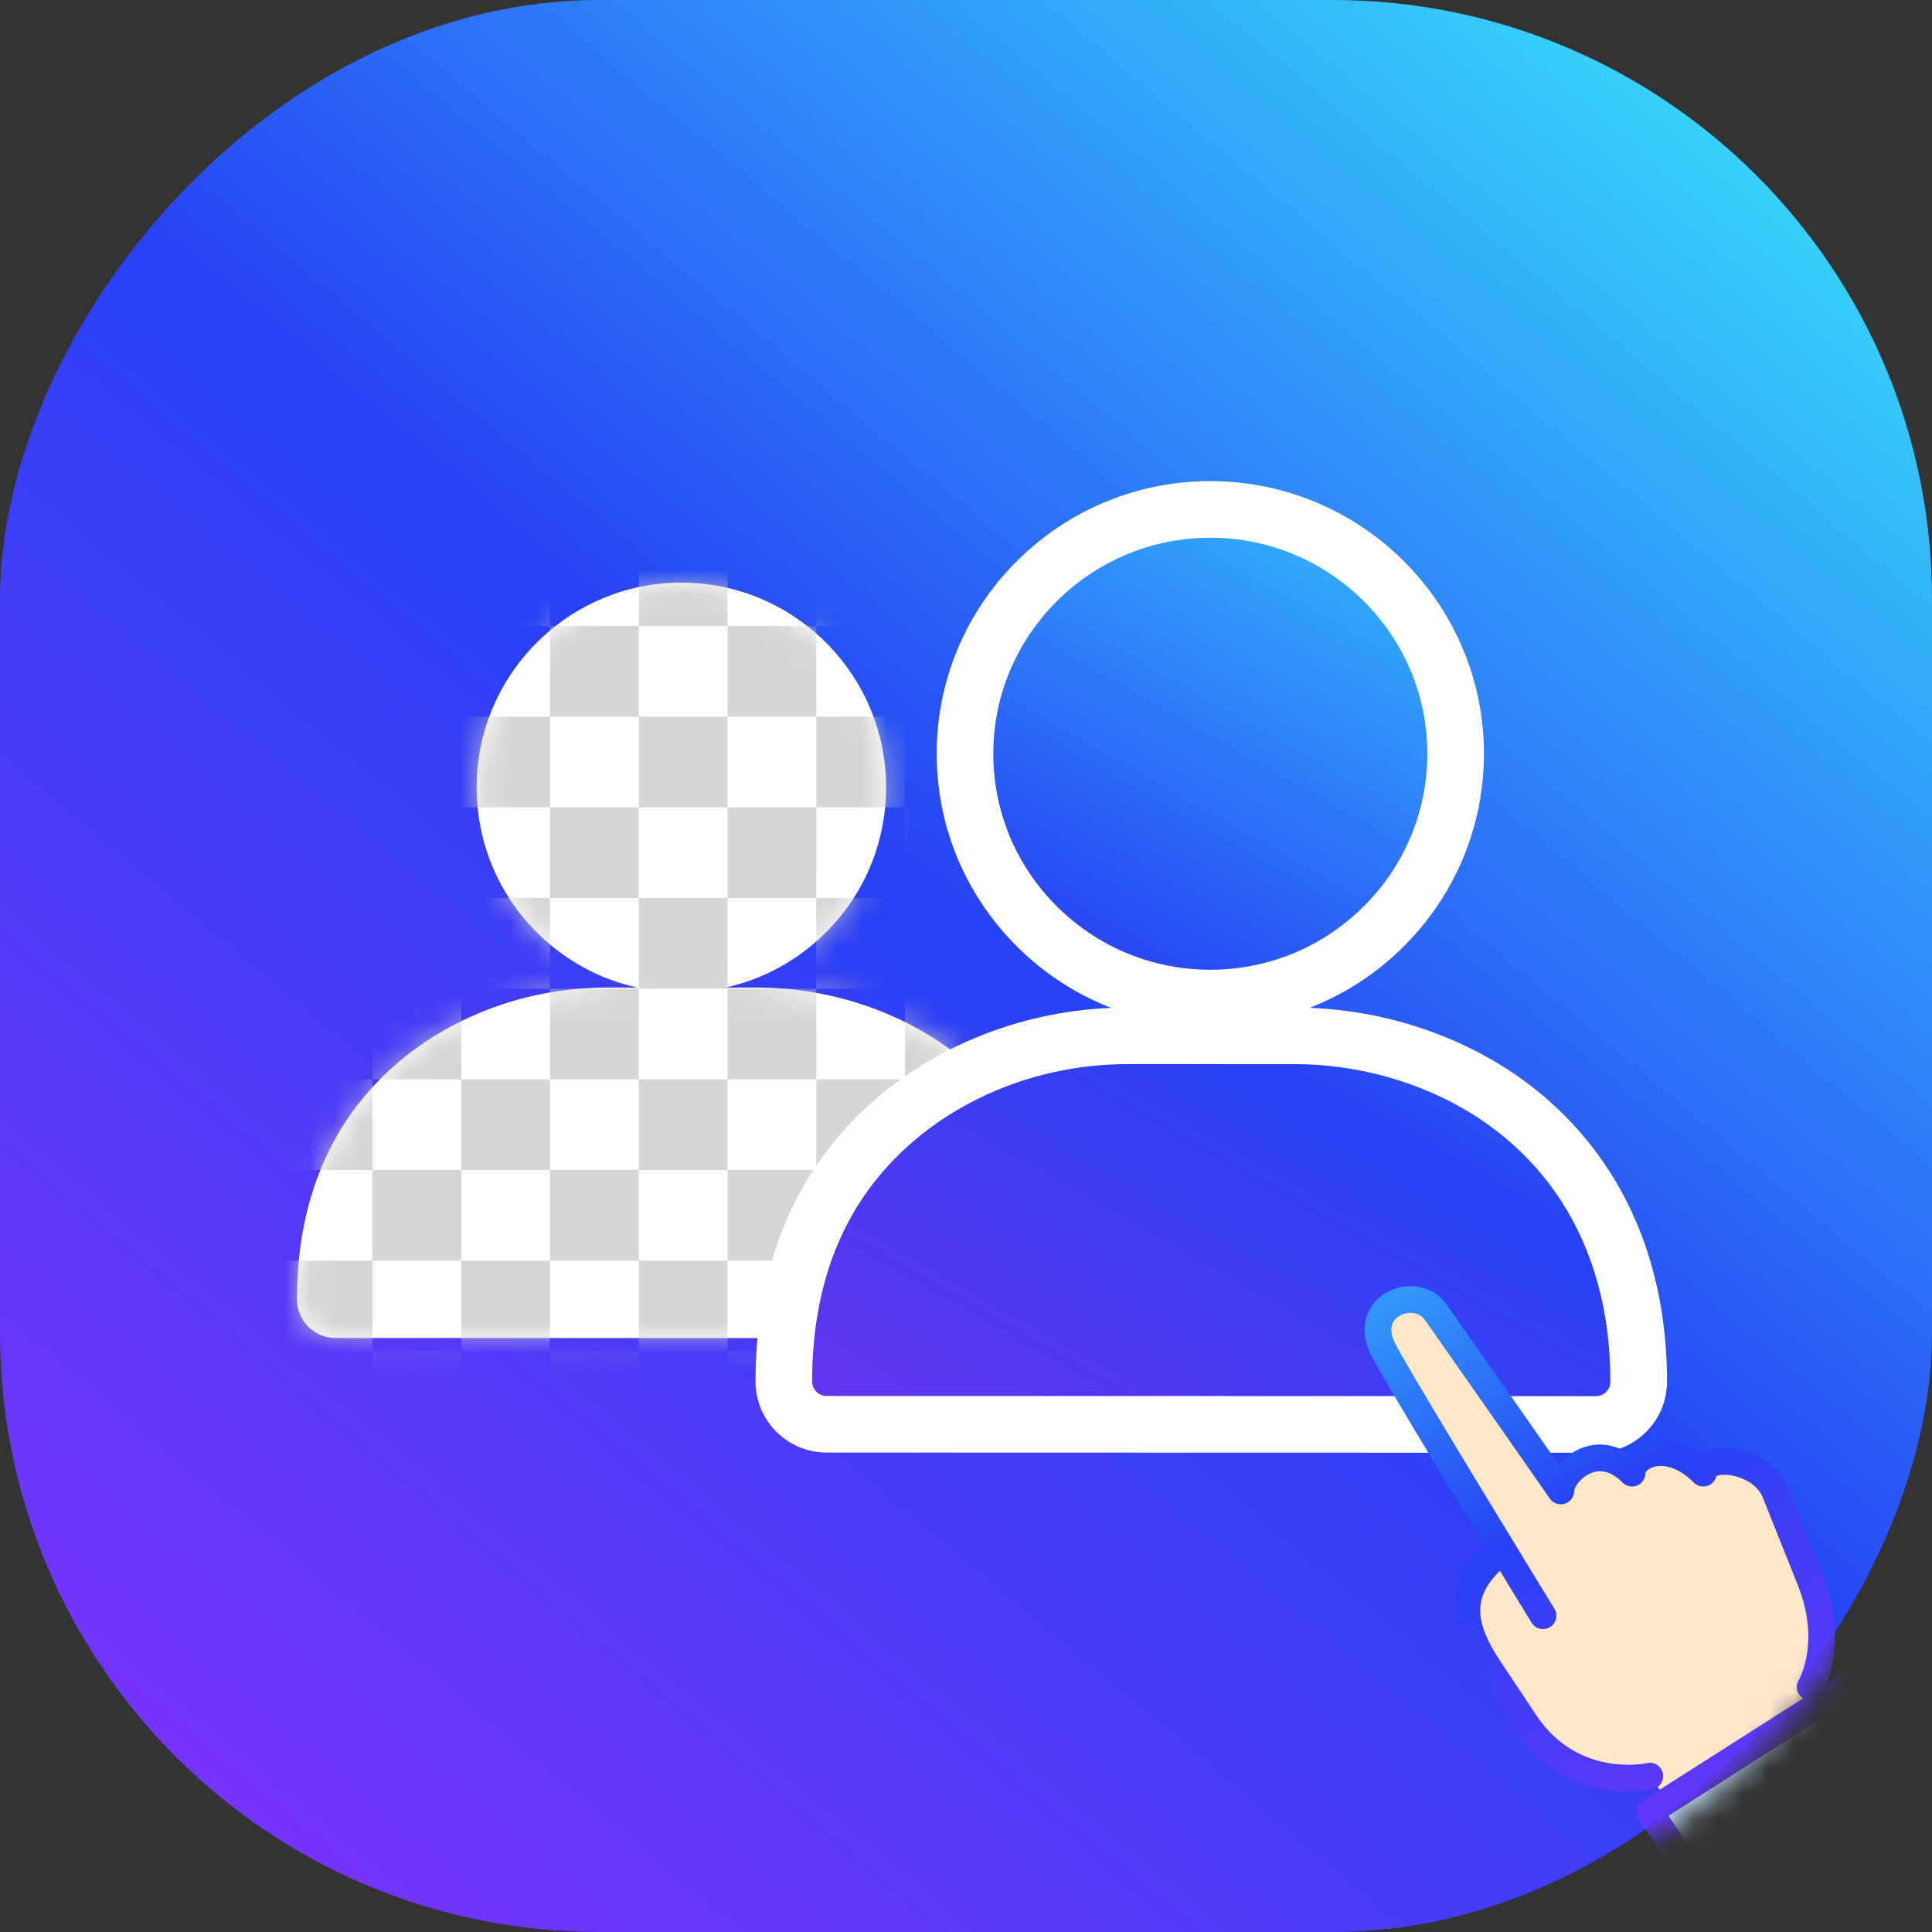 <?xml version="1.0" encoding="UTF-8"?>
<svg width="77px" height="77px" viewBox="0 0 77 77" version="1.1" xmlns="http://www.w3.org/2000/svg" xmlns:xlink="http://www.w3.org/1999/xlink">
    <rect x="0" y="0" width="77" height="77" fill="#333333" stroke="none"/>
    <title>logo备份@2x</title>
    <defs>
        <linearGradient x1="100%" y1="100%" x2="13.516%" y2="-3.484%" id="linearGradient-1">
            <stop stop-color="#7E2FE9" offset="0%"></stop>
            <stop stop-color="#8730FD" offset="0%"></stop>
            <stop stop-color="#2741F5" offset="53.423%"></stop>
            <stop stop-color="#39E3FB" offset="100%"></stop>
        </linearGradient>
        <rect id="path-2" x="0" y="0" width="77" height="77" rx="23.88"></rect>
        <path d="M15.323,0 L15.572,0.004 C19.956,0.137 23.482,3.748 23.481,8.167 C23.481,8.298 23.477,8.429 23.471,8.56 L23.471,8.56 L23.471,8.574 C23.467,8.648 23.46,8.722 23.454,8.795 C23.449,8.859 23.446,8.924 23.439,8.988 L23.439,8.988 L23.422,9.131 C23.411,9.221 23.401,9.311 23.388,9.4 C23.384,9.426 23.378,9.451 23.374,9.477 C23.356,9.588 23.337,9.698 23.315,9.808 C23.314,9.813 23.312,9.818 23.311,9.823 C22.993,11.37 22.231,12.793 21.087,13.937 C19.966,15.059 18.578,15.812 17.068,16.141 L18.338,16.14 L18.784,16.147 C20.418,16.203 22.024,16.558 23.489,17.172 C24.677,17.67 25.773,18.336 26.715,19.152 C27.532,19.859 28.229,20.664 28.8,21.554 C30.058,23.514 30.71,25.892 30.71,28.574 C30.71,28.665 30.701,28.753 30.686,28.839 L30.686,28.839 L30.68,28.877 C30.674,28.903 30.667,28.929 30.661,28.954 C30.654,28.978 30.649,29.003 30.642,29.026 C30.637,29.043 30.63,29.059 30.624,29.075 C30.613,29.107 30.603,29.138 30.59,29.169 C30.586,29.179 30.581,29.188 30.576,29.198 C30.56,29.234 30.544,29.27 30.525,29.305 C30.521,29.311 30.517,29.317 30.514,29.323 C30.493,29.36 30.471,29.396 30.448,29.432 C30.443,29.438 30.438,29.444 30.434,29.45 C30.41,29.484 30.386,29.518 30.359,29.55 L30.359,29.55 L30.324,29.589 C30.303,29.613 30.282,29.637 30.259,29.66 C30.229,29.691 30.197,29.719 30.164,29.747 C30.159,29.751 30.155,29.755 30.15,29.76 C30.113,29.789 30.076,29.817 30.037,29.844 C30.035,29.845 30.033,29.847 30.031,29.848 C29.992,29.874 29.952,29.898 29.911,29.921 C29.909,29.922 29.907,29.924 29.904,29.925 C29.867,29.945 29.829,29.963 29.79,29.98 C29.783,29.983 29.776,29.987 29.768,29.991 C29.736,30.004 29.703,30.015 29.67,30.026 C29.655,30.032 29.641,30.038 29.625,30.043 C29.601,30.05 29.577,30.055 29.553,30.061 C29.527,30.068 29.502,30.075 29.476,30.08 C29.466,30.082 29.456,30.083 29.446,30.085 C29.357,30.101 29.266,30.111 29.172,30.111 L29.172,30.111 L1.541,30.104 C1.486,30.104 1.434,30.102 1.382,30.097 L1.382,30.097 L1.356,30.093 C1.314,30.088 1.271,30.082 1.229,30.073 C1.226,30.073 1.223,30.072 1.22,30.071 C0.93,30.01 0.664,29.868 0.45,29.654 C0.31,29.513 0.201,29.351 0.125,29.174 C0.124,29.171 0.122,29.168 0.121,29.164 C0.106,29.128 0.093,29.092 0.081,29.055 C0.077,29.043 0.072,29.032 0.068,29.021 C0.06,28.993 0.053,28.964 0.046,28.936 L0.046,28.936 L0.031,28.872 L0.031,28.872 L0.023,28.821 C0.009,28.739 0,28.654 0,28.567 C0.002,24.327 1.552,21.54 3.376,19.727 C3.402,19.701 3.429,19.673 3.455,19.647 C3.467,19.636 3.478,19.626 3.49,19.615 C4.207,18.922 4.961,18.376 5.678,17.95 C6.182,17.65 6.706,17.387 7.247,17.16 C8.846,16.488 10.591,16.138 12.377,16.138 L12.377,16.138 L13.57,16.14 C12.061,15.811 10.673,15.056 9.553,13.935 C8.311,12.692 7.52,11.121 7.258,9.42 C7.257,9.414 7.256,9.409 7.255,9.403 C7.238,9.287 7.223,9.17 7.211,9.053 C7.208,9.032 7.205,9.012 7.203,8.991 C7.192,8.884 7.185,8.776 7.178,8.668 C7.177,8.638 7.173,8.608 7.172,8.578 C7.165,8.447 7.162,8.316 7.162,8.184 C7.162,8.177 7.161,8.17 7.161,8.163 C7.161,8.022 7.165,7.882 7.172,7.743 C7.392,3.436 10.963,0 15.321,0 L15.321,0 L15.323,0 Z" id="path-4"></path>
        <linearGradient x1="6.358%" y1="126.973%" x2="82.18%" y2="-16.965%" id="linearGradient-6">
            <stop stop-color="#7E2FE9" offset="0%"></stop>
            <stop stop-color="#2741F5" offset="50.484%"></stop>
            <stop stop-color="#39E3FB" offset="100%"></stop>
        </linearGradient>
        <linearGradient x1="88.356%" y1="100%" x2="18.639%" y2="-44.497%" id="linearGradient-7">
            <stop stop-color="#7E2FE9" offset="0%"></stop>
            <stop stop-color="#8730FD" offset="0%"></stop>
            <stop stop-color="#2741F5" offset="50.484%"></stop>
            <stop stop-color="#39E3FB" offset="100%"></stop>
        </linearGradient>
    </defs>
    <g id="登录/账号设置" stroke="none" stroke-width="1" fill="none" fill-rule="evenodd">
        <g id="登录/注册窗" transform="translate(-682, -237)">
            <g id="logo备份" transform="translate(682, 237)">
                <mask id="mask-3" fill="white">
                    <use xlink:href="#path-2"></use>
                </mask>
                <use id="蒙版" fill="url(#linearGradient-1)" transform="translate(38.5, 38.5) scale(-1, 1) translate(-38.5, -38.5) " xlink:href="#path-2"></use>
                <g id="编组-4" mask="url(#mask-3)">
                    <g transform="translate(11.835, 19.175)">
                        <g id="编组-2" transform="translate(0, 4.045)">
                            <mask id="mask-5" fill="white">
                                <use xlink:href="#path-4"></use>
                            </mask>
                            <use id="蒙版" fill="#FFFFFF" xlink:href="#path-4"></use>
                            <path d="M17.162,34.251 L17.162,37.864 L13.624,37.864 L13.624,34.251 L17.162,34.251 Z M24.237,34.251 L24.237,37.864 L20.699,37.864 L20.699,34.251 L24.237,34.251 Z M31.312,34.251 L31.312,37.864 L27.775,37.864 L27.775,34.251 L31.312,34.251 Z M10.086,34.251 L10.086,37.864 L6.548,37.864 L6.548,34.251 L10.086,34.251 Z M3.011,34.251 L3.011,37.864 L-0.527,37.864 L-0.527,34.251 L3.011,34.251 Z M13.624,30.638 L13.624,34.251 L10.086,34.251 L10.086,30.638 L13.624,30.638 Z M20.699,30.638 L20.699,34.251 L17.162,34.251 L17.162,30.638 L20.699,30.638 Z M27.775,30.638 L27.775,34.251 L24.237,34.251 L24.237,30.638 L27.775,30.638 Z M6.548,30.638 L6.548,34.251 L3.011,34.251 L3.011,30.638 L6.548,30.638 Z M17.162,27.025 L17.162,30.638 L13.624,30.638 L13.624,27.025 L17.162,27.025 Z M24.237,27.025 L24.237,30.638 L20.699,30.638 L20.699,27.025 L24.237,27.025 Z M31.312,27.025 L31.312,30.638 L27.775,30.638 L27.775,27.025 L31.312,27.025 Z M10.086,27.025 L10.086,30.638 L6.548,30.638 L6.548,27.025 L10.086,27.025 Z M3.011,27.025 L3.011,30.638 L-0.527,30.638 L-0.527,27.025 L3.011,27.025 Z M20.699,23.411 L20.699,27.025 L17.162,27.025 L17.162,23.411 L20.699,23.411 Z M27.775,23.411 L27.775,27.025 L24.237,27.025 L24.237,23.411 L27.775,23.411 Z M13.624,23.411 L13.624,27.025 L10.086,27.025 L10.086,23.411 L13.624,23.411 Z M6.548,23.411 L6.548,27.025 L3.011,27.025 L3.011,23.411 L6.548,23.411 Z M17.162,19.798 L17.162,23.411 L13.624,23.411 L13.624,19.798 L17.162,19.798 Z M24.237,19.798 L24.237,23.411 L20.699,23.411 L20.699,19.798 L24.237,19.798 Z M31.312,19.798 L31.312,23.411 L27.775,23.411 L27.775,19.798 L31.312,19.798 Z M10.086,19.798 L10.086,23.411 L6.548,23.411 L6.548,19.798 L10.086,19.798 Z M3.011,19.798 L3.011,23.411 L-0.527,23.411 L-0.527,19.798 L3.011,19.798 Z M20.699,16.185 L20.699,19.798 L17.162,19.798 L17.162,16.185 L20.699,16.185 Z M27.775,16.185 L27.775,19.798 L24.237,19.798 L24.237,16.185 L27.775,16.185 Z M13.624,16.185 L13.624,19.798 L10.086,19.798 L10.086,16.185 L13.624,16.185 Z M6.548,16.185 L6.548,19.798 L3.011,19.798 L3.011,16.185 L6.548,16.185 Z M17.162,12.571 L17.162,16.185 L13.624,16.185 L13.624,12.571 L17.162,12.571 Z M24.237,12.571 L24.237,16.185 L20.699,16.185 L20.699,12.571 L24.237,12.571 Z M31.312,12.571 L31.312,16.185 L27.775,16.185 L27.775,12.571 L31.312,12.571 Z M10.086,12.571 L10.086,16.185 L6.548,16.185 L6.548,12.571 L10.086,12.571 Z M3.011,12.571 L3.011,16.185 L-0.527,16.185 L-0.527,12.571 L3.011,12.571 Z M6.548,8.958 L6.548,12.571 L3.011,12.571 L3.011,8.958 L6.548,8.958 Z M27.775,8.958 L27.775,12.571 L24.237,12.571 L24.237,8.958 L27.775,8.958 Z M20.699,8.958 L20.699,12.571 L17.162,12.571 L17.162,8.958 L20.699,8.958 Z M13.624,8.958 L13.624,12.571 L10.086,12.571 L10.086,8.958 L13.624,8.958 Z M24.237,5.345 L24.237,8.958 L20.699,8.958 L20.699,5.345 L24.237,5.345 Z M31.312,5.345 L31.312,8.958 L27.775,8.958 L27.775,5.345 L31.312,5.345 Z M17.162,5.345 L17.162,8.958 L13.624,8.958 L13.624,5.345 L17.162,5.345 Z M3.011,5.345 L3.011,8.958 L-0.527,8.958 L-0.527,5.345 L3.011,5.345 Z M10.086,5.345 L10.086,8.958 L6.548,8.958 L6.548,5.345 L10.086,5.345 Z M20.699,1.731 L20.699,5.345 L17.162,5.345 L17.162,1.731 L20.699,1.731 Z M13.624,1.731 L13.624,5.345 L10.086,5.345 L10.086,1.731 L13.624,1.731 Z M27.775,1.731 L27.775,5.345 L24.237,5.345 L24.237,1.731 L27.775,1.731 Z M6.548,1.731 L6.548,5.345 L3.011,5.345 L3.011,1.731 L6.548,1.731 Z M17.162,-1.882 L17.162,1.731 L13.624,1.731 L13.624,-1.882 L17.162,-1.882 Z M31.312,-1.882 L31.312,1.731 L27.775,1.731 L27.775,-1.882 L31.312,-1.882 Z M10.086,-1.882 L10.086,1.731 L6.548,1.731 L6.548,-1.882 L10.086,-1.882 Z M3.011,-1.882 L3.011,1.731 L-0.527,1.731 L-0.527,-1.882 L3.011,-1.882 Z M24.237,-1.882 L24.237,1.731 L20.699,1.731 L20.699,-1.882 L24.237,-1.882 Z M20.699,-5.495 L20.699,-1.882 L17.162,-1.882 L17.162,-5.495 L20.699,-5.495 Z M27.775,-5.495 L27.775,-1.882 L24.237,-1.882 L24.237,-5.495 L27.775,-5.495 Z M13.624,-5.495 L13.624,-1.882 L10.086,-1.882 L10.086,-5.495 L13.624,-5.495 Z M6.548,-5.495 L6.548,-1.882 L3.011,-1.882 L3.011,-5.495 L6.548,-5.495 Z M17.162,-9.109 L17.162,-5.495 L13.624,-5.495 L13.624,-9.109 L17.162,-9.109 Z M24.237,-9.109 L24.237,-5.495 L20.699,-5.495 L20.699,-9.109 L24.237,-9.109 Z M31.312,-9.109 L31.312,-5.495 L27.775,-5.495 L27.775,-9.109 L31.312,-9.109 Z M10.086,-9.109 L10.086,-5.495 L6.548,-5.495 L6.548,-9.109 L10.086,-9.109 Z M3.011,-9.109 L3.011,-5.495 L-0.527,-5.495 L-0.527,-9.109 L3.011,-9.109 Z M20.699,-12.722 L20.699,-9.109 L17.162,-9.109 L17.162,-12.722 L20.699,-12.722 Z M27.775,-12.722 L27.775,-9.109 L24.237,-9.109 L24.237,-12.722 L27.775,-12.722 Z M13.624,-12.722 L13.624,-9.109 L10.086,-9.109 L10.086,-12.722 L13.624,-12.722 Z M6.548,-12.722 L6.548,-9.109 L3.011,-9.109 L3.011,-12.722 L6.548,-12.722 Z" id="形状结合" fill="#CCCCCC" opacity="0.888" mask="url(#mask-5)"></path>
                        </g>
                        <g id="编组-3" transform="translate(18.276, 0)">
                            <path d="M14.86,22.107 L21.473,22.108 L21.93,22.115 C23.756,22.172 25.551,22.567 27.188,23.253 C28.506,23.804 29.722,24.543 30.767,25.448 C31.674,26.232 32.446,27.123 33.08,28.111 C34.475,30.283 35.2,32.92 35.199,35.893 C35.199,35.993 35.189,36.091 35.172,36.187 L35.172,36.187 L35.166,36.229 C35.16,36.258 35.152,36.286 35.144,36.314 C35.138,36.341 35.132,36.368 35.124,36.394 L35.124,36.394 L35.104,36.449 C35.092,36.483 35.08,36.519 35.066,36.553 C35.061,36.563 35.056,36.574 35.051,36.585 C35.033,36.625 35.015,36.664 34.994,36.703 L34.994,36.703 L34.982,36.723 C34.959,36.764 34.935,36.804 34.908,36.844 C34.903,36.851 34.898,36.857 34.893,36.864 C34.867,36.902 34.839,36.939 34.81,36.975 C34.797,36.99 34.784,37.003 34.771,37.018 C34.747,37.044 34.725,37.071 34.699,37.097 C34.665,37.131 34.629,37.162 34.593,37.193 C34.588,37.197 34.583,37.203 34.578,37.207 C34.537,37.24 34.495,37.271 34.453,37.3 C34.45,37.302 34.448,37.304 34.446,37.305 C34.403,37.334 34.359,37.361 34.313,37.386 C34.31,37.387 34.308,37.389 34.305,37.391 C34.264,37.413 34.221,37.433 34.179,37.452 L34.179,37.452 L34.155,37.463 C34.119,37.478 34.082,37.49 34.046,37.503 C34.029,37.509 34.013,37.516 33.996,37.521 C33.969,37.529 33.942,37.535 33.916,37.541 C33.887,37.549 33.859,37.557 33.83,37.563 C33.819,37.565 33.808,37.566 33.797,37.568 C33.698,37.586 33.597,37.597 33.493,37.597 L33.493,37.597 L2.837,37.589 C2.776,37.589 2.719,37.586 2.662,37.581 C2.652,37.58 2.643,37.577 2.633,37.576 C2.586,37.571 2.538,37.564 2.492,37.555 L2.492,37.555 L2.481,37.552 C2.16,37.485 1.865,37.327 1.628,37.089 C1.472,36.934 1.352,36.754 1.267,36.558 C1.266,36.554 1.264,36.551 1.262,36.547 C1.245,36.507 1.231,36.467 1.218,36.426 C1.213,36.413 1.208,36.401 1.204,36.388 C1.195,36.357 1.188,36.325 1.18,36.294 C1.174,36.27 1.167,36.247 1.162,36.223 L1.162,36.223 L1.154,36.167 C1.138,36.075 1.128,35.982 1.128,35.885 C1.13,31.184 2.85,28.095 4.873,26.085 C4.903,26.056 4.932,26.025 4.962,25.996 L4.962,25.996 L5,25.961 C5.795,25.193 6.633,24.587 7.428,24.115 C7.987,23.783 8.569,23.49 9.169,23.239 C10.942,22.495 12.878,22.107 14.86,22.107 L14.86,22.107 Z M18.128,1.128 C23.52,1.129 27.905,5.498 27.904,10.868 C27.904,11.025 27.899,11.181 27.892,11.336 L27.892,11.336 L27.891,11.353 C27.887,11.442 27.879,11.529 27.872,11.617 C27.866,11.694 27.862,11.771 27.854,11.847 C27.848,11.904 27.84,11.961 27.833,12.018 C27.82,12.125 27.808,12.232 27.792,12.338 C27.787,12.369 27.781,12.399 27.776,12.43 C27.754,12.562 27.732,12.694 27.705,12.825 C27.704,12.831 27.702,12.837 27.701,12.843 C27.319,14.688 26.406,16.385 25.035,17.75 C23.554,19.224 21.684,20.166 19.659,20.482 C19.641,20.485 19.624,20.489 19.607,20.491 C19.482,20.51 19.356,20.525 19.23,20.539 L19.23,20.539 L19.114,20.553 C19.008,20.564 18.902,20.57 18.796,20.577 C18.737,20.582 18.678,20.588 18.619,20.59 C18.531,20.595 18.442,20.595 18.354,20.597 C18.278,20.599 18.203,20.603 18.126,20.603 L18.126,20.603 L18.124,20.603 L18.008,20.601 L18.008,20.601 L17.892,20.597 C17.805,20.595 17.718,20.595 17.632,20.59 C17.571,20.587 17.512,20.581 17.451,20.577 C17.346,20.57 17.241,20.564 17.136,20.553 C17.096,20.549 17.057,20.543 17.017,20.538 C16.892,20.524 16.767,20.51 16.643,20.491 C16.625,20.488 16.608,20.485 16.59,20.482 C14.564,20.164 12.695,19.221 11.214,17.747 C9.726,16.264 8.778,14.391 8.464,12.362 C8.463,12.355 8.462,12.349 8.461,12.342 C8.44,12.203 8.423,12.064 8.407,11.924 C8.405,11.9 8.401,11.876 8.398,11.851 C8.386,11.723 8.377,11.594 8.369,11.465 L8.369,11.465 L8.361,11.357 C8.353,11.202 8.35,11.045 8.349,10.889 C8.349,10.88 8.349,10.872 8.349,10.863 C8.349,10.695 8.353,10.528 8.361,10.363 C8.625,5.226 12.904,1.128 18.126,1.128 L18.126,1.128 Z" id="形状结合备份-2" fill="url(#linearGradient-6)"></path>
                            <path d="M0.222,36.983 C0.203,36.939 0.187,36.898 0.172,36.854 L0.137,36.753 C0.133,36.743 0.13,36.732 0.126,36.72 C0.118,36.693 0.111,36.669 0.104,36.643 L0.091,36.589 L0.085,36.567 L0.072,36.515 L0.059,36.459 L0.056,36.443 C0.051,36.421 0.048,36.403 0.045,36.384 L0.039,36.345 L0.032,36.294 C0.014,36.177 0.003,36.061 0.001,35.944 L0,35.885 C0.002,31.41 1.46,27.926 4,25.363 L4.151,25.211 L4.174,25.19 L4.218,25.147 L4.294,25.074 C5.08,24.328 5.94,23.687 6.851,23.145 C7.453,22.788 8.081,22.472 8.732,22.199 C10.442,21.481 12.285,21.073 14.172,20.993 C12.823,20.471 11.585,19.679 10.525,18.651 L10.467,18.595 L10.418,18.546 C8.783,16.917 7.722,14.851 7.36,12.602 L7.351,12.548 L7.348,12.525 L7.345,12.511 C7.329,12.402 7.314,12.289 7.3,12.169 L7.284,12.035 L7.279,11.993 L7.276,11.964 L7.27,11.903 L7.265,11.843 L7.26,11.78 L7.252,11.682 L7.241,11.51 L7.237,11.453 L7.234,11.414 C7.229,11.306 7.225,11.198 7.223,11.084 L7.222,11.015 L7.221,10.909 L7.22,10.878 L7.22,10.863 C7.22,10.678 7.225,10.492 7.235,10.305 C7.524,4.671 12.127,0.182 17.78,0.005 L17.96,0.001 L18.129,0 C24.142,0.001 29.033,4.875 29.032,10.868 C29.032,11.012 29.029,11.16 29.022,11.313 L29.019,11.37 L29.019,11.399 L29.014,11.474 L29.01,11.542 L28.993,11.749 L28.983,11.891 L28.978,11.946 L28.973,11.991 L28.963,12.074 L28.949,12.184 L28.933,12.322 L28.924,12.394 L28.915,12.458 L28.905,12.521 L28.899,12.56 L28.89,12.611 L28.881,12.665 L28.863,12.768 C28.849,12.852 28.834,12.93 28.819,13.009 L28.791,13.14 C28.364,15.139 27.38,16.968 25.932,18.447 L25.881,18.498 L25.831,18.549 C24.749,19.626 23.476,20.452 22.084,20.992 C23.992,21.066 25.882,21.483 27.624,22.212 C29.062,22.814 30.378,23.619 31.506,24.595 C32.491,25.447 33.335,26.42 34.03,27.502 C35.55,29.869 36.328,32.719 36.328,35.893 C36.328,36.039 36.315,36.183 36.293,36.324 L36.285,36.373 L36.283,36.386 C36.282,36.397 36.28,36.407 36.278,36.417 L36.272,36.452 L36.264,36.489 C36.262,36.495 36.261,36.501 36.26,36.507 L36.251,36.541 L36.236,36.599 L36.23,36.624 C36.226,36.64 36.223,36.653 36.219,36.666 L36.208,36.705 C36.206,36.712 36.204,36.719 36.202,36.727 C36.195,36.75 36.189,36.767 36.182,36.785 L36.167,36.826 L36.153,36.869 L36.14,36.905 L36.127,36.937 L36.114,36.971 L36.103,36.997 L36.09,37.026 L36.074,37.06 L36.065,37.079 C36.049,37.114 36.034,37.146 36.018,37.179 L36.001,37.211 L35.983,37.244 L35.96,37.286 L35.953,37.296 L35.942,37.316 C35.926,37.344 35.91,37.371 35.893,37.398 L35.868,37.438 L35.841,37.479 L35.82,37.508 L35.804,37.529 L35.795,37.543 C35.771,37.575 35.749,37.606 35.726,37.636 L35.702,37.666 L35.677,37.697 C35.662,37.715 35.65,37.728 35.637,37.742 L35.609,37.773 L35.58,37.806 L35.565,37.823 C35.542,37.848 35.52,37.871 35.498,37.894 C35.46,37.931 35.423,37.966 35.383,38.001 L35.338,38.04 L35.317,38.059 L35.296,38.077 C35.243,38.12 35.189,38.161 35.131,38.203 L35.078,38.24 C35.02,38.278 34.962,38.315 34.901,38.349 L34.87,38.367 L34.861,38.372 L34.842,38.383 C34.788,38.412 34.735,38.438 34.677,38.464 L34.609,38.495 L34.591,38.503 L34.554,38.518 C34.548,38.521 34.542,38.523 34.536,38.525 L34.501,38.538 L34.463,38.552 L34.419,38.567 L34.402,38.574 C34.389,38.578 34.378,38.582 34.366,38.586 L34.348,38.593 L34.327,38.599 L34.292,38.609 L34.26,38.618 L34.18,38.638 L34.134,38.65 C34.106,38.657 34.081,38.663 34.047,38.67 L34.014,38.676 L33.974,38.682 L33.936,38.688 C33.855,38.701 33.774,38.711 33.693,38.717 L33.631,38.721 L33.57,38.723 L33.501,38.724 L2.834,38.717 C2.739,38.717 2.644,38.712 2.546,38.702 L2.51,38.698 L2.478,38.694 L2.452,38.69 C2.42,38.686 2.389,38.682 2.359,38.677 L2.312,38.669 L2.266,38.66 L2.237,38.653 L2.205,38.646 C1.715,38.535 1.265,38.297 0.897,37.952 L0.863,37.919 L0.83,37.887 C0.586,37.643 0.391,37.36 0.249,37.045 L0.222,36.983 Z M14.86,23.235 C13.033,23.235 11.245,23.591 9.605,24.279 C9.05,24.512 8.515,24.781 8.004,25.084 C7.235,25.542 6.511,26.081 5.852,26.706 L5.746,26.808 L5.668,26.885 C3.502,29.036 2.258,31.971 2.256,35.885 C2.256,35.897 2.257,35.91 2.259,35.927 L2.262,35.953 C2.263,35.958 2.263,35.963 2.264,35.968 L2.27,36.002 L2.274,36.02 L2.282,36.051 L2.3,36.103 L2.304,36.112 C2.325,36.163 2.354,36.209 2.389,36.251 L2.406,36.272 L2.425,36.292 C2.5,36.367 2.59,36.418 2.69,36.443 L2.725,36.451 L2.75,36.454 L2.795,36.46 L2.815,36.461 L2.838,36.461 L33.481,36.469 L33.508,36.468 L33.525,36.467 L33.546,36.465 L33.568,36.463 L33.591,36.459 L33.609,36.456 L33.655,36.444 L33.662,36.442 L33.711,36.425 L33.749,36.408 L33.761,36.402 L33.79,36.386 L33.807,36.375 L33.836,36.355 L33.846,36.348 L33.887,36.313 L33.897,36.304 L33.939,36.256 L33.949,36.245 L33.981,36.2 L34.007,36.154 L34.028,36.108 L34.045,36.059 L34.058,36.009 L34.061,35.992 C34.068,35.951 34.071,35.919 34.071,35.892 C34.071,33.137 33.409,30.711 32.131,28.72 C31.554,27.821 30.851,27.012 30.029,26.301 C29.085,25.484 27.975,24.804 26.753,24.293 C25.128,23.613 23.348,23.249 21.562,23.236 L21.473,23.236 L14.86,23.235 Z M18.126,2.256 L17.986,2.257 L17.851,2.26 C13.458,2.397 9.863,5.82 9.506,10.154 L9.496,10.285 L9.488,10.42 C9.482,10.532 9.479,10.643 9.477,10.753 L9.477,10.851 L9.477,10.87 L9.478,10.991 C9.479,11.071 9.481,11.149 9.484,11.225 L9.488,11.307 L9.494,11.383 L9.499,11.456 L9.506,11.562 L9.511,11.631 L9.517,11.694 L9.522,11.742 L9.526,11.78 L9.539,11.892 L9.549,11.977 L9.56,12.057 C9.561,12.07 9.563,12.083 9.565,12.096 L9.574,12.16 L9.577,12.176 L9.579,12.19 C9.857,13.99 10.699,15.641 12.01,16.948 C13.301,18.233 14.927,19.066 16.705,19.358 L16.791,19.372 L16.818,19.377 L16.876,19.385 L16.922,19.391 L16.971,19.397 L17.083,19.411 L17.166,19.42 L17.248,19.431 L17.302,19.436 L17.398,19.443 L17.566,19.455 L17.682,19.464 L17.738,19.466 L17.96,19.471 L18.092,19.475 L18.119,19.475 L18.188,19.474 L18.346,19.469 L18.537,19.465 L18.574,19.463 L18.709,19.453 L18.906,19.439 L18.991,19.432 L19.035,19.427 L19.079,19.421 L19.243,19.402 L19.29,19.396 L19.376,19.385 L19.433,19.377 L19.465,19.371 L19.484,19.368 C21.283,19.087 22.933,18.25 24.239,16.95 C25.431,15.764 26.236,14.292 26.583,12.676 L26.602,12.586 L26.612,12.537 L26.624,12.471 L26.637,12.403 L26.656,12.291 L26.669,12.21 L26.677,12.168 L26.684,12.114 L26.702,11.978 L26.719,11.832 L26.732,11.735 L26.736,11.681 L26.751,11.475 L26.761,11.354 L26.764,11.312 L26.765,11.282 C26.772,11.135 26.776,10.998 26.776,10.867 C26.777,6.169 22.974,2.334 18.271,2.257 L18.126,2.256 Z" id="形状结合备份-2" fill="#FFFFFF" fill-rule="nonzero"></path>
                        </g>
                        <g id="编组备份" transform="translate(42.545, 32.058)">
                            <polygon id="Fill-1" fill="#C5E8FD" points="11.31 20.921 14.166 25.163 22.017 20.214 19.163 15.972"></polygon>
                            <g id="编组">
                                <path d="M11.375,19.555 C11.375,19.555 8.299,20.265 6.407,17.424 L4.987,15.293 C4.02,13.84 3.567,12.451 4.987,11.031 L5.592,10.664 C3.836,7.782 1.121,3.34 0.728,2.506 C-0.014,0.929 2.014,-0.16 2.858,1.086 C4.849,4.026 7.826,8.189 7.826,8.189 C7.826,7.479 9.246,6.058 10.666,7.479 C10.666,6.768 12.085,6.058 13.505,7.479 C13.505,6.768 15.634,6.768 16.344,8.189 L17.764,11.741 C18.788,14.305 17.764,16.003 17.764,16.003 L18.156,16.657 L12.08,20.527 L11.375,19.555 Z" id="Fill-4" fill="#FFE8C7"></path>
                                <path d="M3.293,0.78 C4.807,2.934 6.807,5.799 7.742,7.137 C7.973,6.866 8.278,6.635 8.617,6.495 C9.232,6.239 9.885,6.302 10.48,6.658 C10.628,6.499 10.821,6.367 11.044,6.274 C11.341,6.151 12.301,5.867 13.427,6.706 C13.542,6.633 13.684,6.574 13.854,6.534 C14.83,6.307 16.236,6.782 16.821,7.951 L18.259,11.543 C19.078,13.593 18.693,15.153 18.416,15.862 L18.898,15.554 C19.142,15.398 19.466,15.466 19.627,15.708 L22.466,19.97 C22.546,20.089 22.573,20.235 22.544,20.376 C22.515,20.516 22.43,20.638 22.309,20.715 L14.501,25.687 C14.413,25.744 14.313,25.771 14.216,25.771 C14.043,25.771 13.875,25.687 13.772,25.533 L10.933,21.271 C10.853,21.152 10.825,21.005 10.856,20.865 C10.885,20.726 10.969,20.603 11.09,20.527 L17.483,16.455 L17.412,16.402 C17.222,16.235 17.173,15.952 17.309,15.728 C17.342,15.67 18.174,14.201 17.27,11.939 L15.85,8.387 C15.575,7.839 14.979,7.646 14.736,7.591 C14.38,7.509 14.129,7.553 14.025,7.593 C13.988,7.761 13.872,7.903 13.709,7.972 C13.51,8.054 13.281,8.009 13.129,7.856 C12.455,7.181 11.821,7.106 11.452,7.258 C11.259,7.339 11.198,7.453 11.198,7.479 C11.198,7.695 11.069,7.889 10.869,7.972 C10.671,8.054 10.442,8.009 10.29,7.856 C9.867,7.432 9.441,7.305 9.024,7.479 C8.609,7.65 8.359,8.056 8.359,8.189 C8.359,8.422 8.208,8.628 7.985,8.698 C7.765,8.768 7.524,8.685 7.389,8.494 C7.389,8.494 4.463,4.297 2.422,1.392 C2.167,1.028 1.706,1.026 1.4,1.209 C1.047,1.419 0.976,1.806 1.205,2.269 C1.487,2.839 2.912,5.221 4.343,7.584 L4.672,8.128 C6.152,10.569 7.542,12.837 7.571,12.883 C7.724,13.134 7.646,13.463 7.395,13.616 C7.144,13.767 6.817,13.691 6.663,13.441 C6.595,13.331 6.093,12.512 5.397,11.371 C5.386,11.383 5.375,11.396 5.364,11.408 C4.346,12.425 4.365,13.398 5.431,14.997 L6.85,17.128 C8.518,19.634 11.232,19.045 11.256,19.036 C11.542,18.964 11.827,19.148 11.894,19.435 C11.96,19.722 11.782,20.008 11.496,20.074 C11.483,20.077 11.109,20.159 10.538,20.159 C9.364,20.159 7.358,19.813 5.965,17.719 L4.545,15.588 C3.638,14.228 2.827,12.439 4.611,10.654 C4.686,10.579 4.778,10.531 4.874,10.51 C3.117,7.626 0.65,3.549 0.251,2.743 C-0.301,1.627 0.157,0.708 0.855,0.293 C1.572,-0.133 2.67,-0.108 3.293,0.78 Z M19.029,16.733 L12.12,21.133 L14.369,24.508 L21.278,20.108 L19.029,16.733 Z" id="形状结合" fill="url(#linearGradient-7)"></path>
                            </g>
                        </g>
                    </g>
                </g>
            </g>
        </g>
    </g>
</svg>